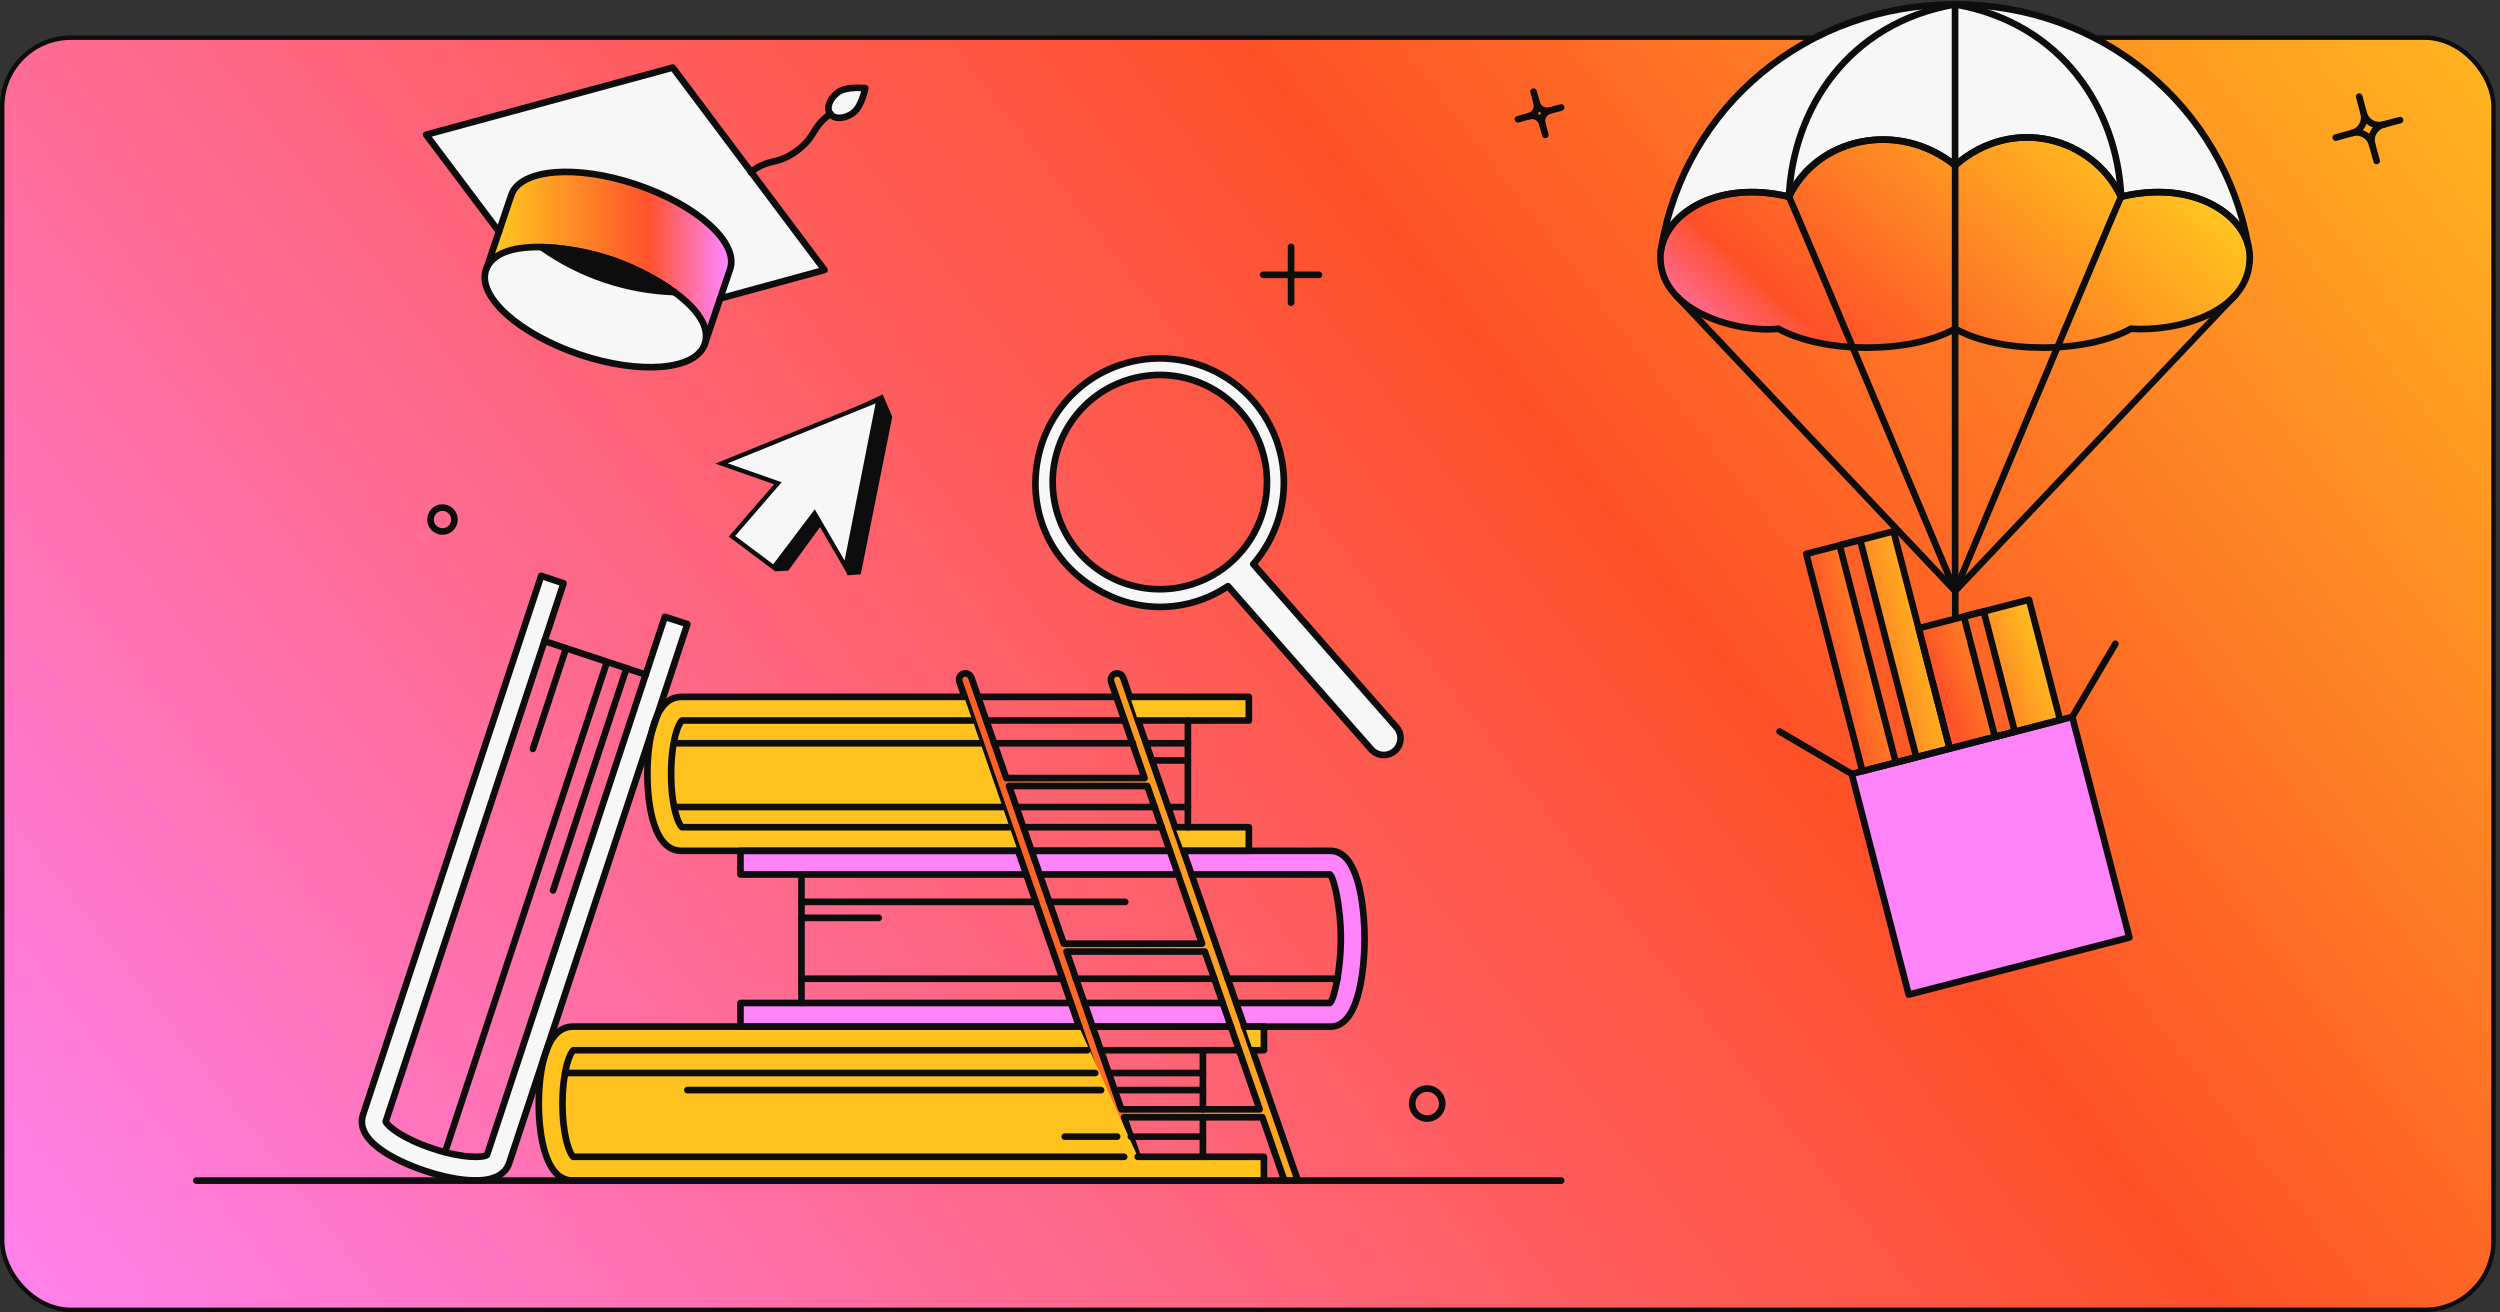 <svg width="564" height="296" viewBox="0 0 564 296" fill="none" xmlns="http://www.w3.org/2000/svg">
<rect x="0" y="0" width="564" height="296" fill="#333333" stroke="none"/>
<rect x="0.5" y="8.5" width="562.027" height="287" rx="15.5" fill="url(#paint0_linear_6253_4976)" stroke="#0D0D0D"/>
<path d="M507.206 55.406C501.559 23.963 474.177 0.996 441.067 0.996C407.691 0.996 380.158 23.95 374.82 55.784C376.438 48.034 387.603 40.519 403.596 44.381C409.946 30.98 428.299 27.03 441.079 37.302C454.117 25.898 472.162 30.986 478.512 44.381C495.124 40.368 505.625 48.653 507.206 55.406Z" fill="#F7F7F7"/>
<path fill-rule="evenodd" clip-rule="evenodd" d="M454.55 165.076L464.759 162.428L457.737 135.297L447.531 137.932L454.55 165.076ZM452.344 165.647L450.074 166.235L443.056 139.088L432.844 141.725L439.865 168.884L452.344 165.647Z" fill="url(#paint1_linear_6253_4976)"/>
<path fill-rule="evenodd" clip-rule="evenodd" d="M420.163 173.975L439.862 168.884L427.183 119.867L417.35 122.409L419.648 121.822L432.327 170.813L427.697 172.022L415.02 123.012L407.484 124.96L420.163 173.975Z" fill="url(#paint2_linear_6253_4976)"/>
<path d="M374.586 58.062C374.586 48.751 386.981 40.368 403.595 44.38C409.945 30.979 428.298 27.029 441.077 37.302C454.116 25.897 472.16 30.986 478.51 44.38C495.122 40.368 507.544 48.751 507.544 58.062C507.544 70.74 490.725 74.906 480.742 74.16C470.507 79.819 451.245 79.87 441.087 74.16C430.934 79.87 411.409 79.819 401.174 74.16C392.871 75.164 374.586 70.74 374.586 58.062Z" fill="url(#paint3_linear_6253_4976)"/>
<path d="M378.391 66.936L441.076 133.336C441.076 133.336 504.225 66.68 504.251 66.627" stroke="#0D0D0D" stroke-width="1.5" stroke-linecap="round" stroke-linejoin="round"/>
<path d="M441.109 133.414V138.812" stroke="#0D0D0D" stroke-width="1.5" stroke-linecap="round"/>
<path d="M441.078 37.303V133.336" stroke="#0D0D0D" stroke-width="1.5" stroke-linecap="round" stroke-linejoin="round"/>
<path d="M478.506 44.381C477.94 45.328 441.074 133.336 441.074 133.336C441.074 133.336 404.16 45.333 403.594 44.381" stroke="#0D0D0D" stroke-width="1.5" stroke-linecap="round" stroke-linejoin="round"/>
<path d="M476.248 195.501L480.389 211.497L430.601 224.381L417.742 174.593L467.505 161.734L476.248 195.501Z" fill="#FF84F9" stroke="#0D0D0D" stroke-width="1.5" stroke-linecap="round" stroke-linejoin="round"/>
<path d="M417.738 174.592L401.484 165.025" stroke="#0D0D0D" stroke-width="1.5" stroke-linecap="round" stroke-linejoin="round"/>
<path d="M467.5 161.733L477.221 145.248" stroke="#0D0D0D" stroke-width="1.5" stroke-linecap="round" stroke-linejoin="round"/>
<path d="M439.862 168.884L420.163 173.975L407.484 124.96L427.183 119.867L439.862 168.884Z" stroke="#0D0D0D" stroke-width="1.5" stroke-linecap="round" stroke-linejoin="round"/>
<path d="M432.323 170.812L427.694 172.021L415.016 123.003L419.645 121.82L432.323 170.812Z" stroke="#0D0D0D" stroke-width="1.5" stroke-linecap="round" stroke-linejoin="round"/>
<path d="M464.759 162.428L439.865 168.884L432.844 141.725L457.737 135.297L464.759 162.428Z" stroke="#0D0D0D" stroke-width="1.5" stroke-linecap="round" stroke-linejoin="round"/>
<path d="M454.543 165.077L450.068 166.234L443.047 139.077L447.522 137.92L454.543 165.077Z" stroke="#0D0D0D" stroke-width="1.5" stroke-linecap="round" stroke-linejoin="round"/>
<path d="M374.817 55.784C380.154 23.95 407.687 0.996 441.063 0.996C474.174 0.996 501.555 23.963 507.203 55.406C505.622 48.653 495.12 40.368 478.508 44.381C472.158 30.986 454.114 25.898 441.075 37.302C428.295 27.03 409.943 30.98 403.593 44.381C387.599 40.519 376.434 48.034 374.817 55.784ZM374.817 55.784C374.754 56.082 374.706 56.383 374.672 56.685C374.718 56.383 374.767 56.083 374.817 55.784Z" stroke="#0D0D0D" stroke-width="1.5" stroke-linecap="round" stroke-linejoin="round"/>
<path d="M478.535 44.381C477.609 24.552 465.186 5.213 441.064 0.996C416.942 5.213 404.516 24.55 403.594 44.381" stroke="#0D0D0D" stroke-width="1.5" stroke-linecap="round" stroke-linejoin="round"/>
<path d="M441.062 0.996V37.308" stroke="#0D0D0D" stroke-width="1.5" stroke-linecap="round" stroke-linejoin="round"/>
<path d="M374.586 58.062C374.586 48.751 386.981 40.368 403.595 44.38C409.945 30.979 428.298 27.029 441.077 37.302C454.116 25.897 472.16 30.986 478.51 44.38C495.122 40.368 507.544 48.751 507.544 58.062C507.544 70.74 490.725 74.906 480.742 74.16C470.507 79.819 451.245 79.87 441.087 74.16C430.934 79.87 411.409 79.819 401.174 74.16C392.871 75.164 374.586 70.74 374.586 58.062Z" stroke="#0D0D0D" stroke-width="1.5" stroke-linecap="round" stroke-linejoin="round"/>
<path d="M541.44 27.098L537.711 28.101" stroke="#0D0D0D" stroke-width="1.5" stroke-linecap="round" stroke-linejoin="round"/>
<path d="M533.237 25.53L532.234 21.801" stroke="#0D0D0D" stroke-width="1.5" stroke-linecap="round" stroke-linejoin="round"/>
<path d="M536.169 36.304L535.141 32.576" stroke="#0D0D0D" stroke-width="1.5" stroke-linecap="round" stroke-linejoin="round"/>
<path d="M530.665 30.004L526.938 31.033" stroke="#0D0D0D" stroke-width="1.5" stroke-linecap="round" stroke-linejoin="round"/>
<path d="M533.236 25.527C533.421 26.226 533.81 26.854 534.354 27.329C534.898 27.806 535.571 28.108 536.288 28.2C536.765 28.26 537.248 28.227 537.711 28.099C537.247 28.222 536.812 28.436 536.431 28.728C536.05 29.02 535.731 29.384 535.493 29.801C535.012 30.642 534.885 31.64 535.139 32.575C534.954 31.876 534.565 31.248 534.021 30.772C533.477 30.296 532.804 29.993 532.087 29.902C531.611 29.841 531.127 29.876 530.664 30.003C531.128 29.88 531.563 29.666 531.944 29.374C532.325 29.082 532.644 28.717 532.883 28.301C533.121 27.884 533.275 27.425 533.335 26.949C533.396 26.473 533.362 25.99 533.236 25.527Z" stroke="#0D0D0D" stroke-width="1.5" stroke-linecap="round" stroke-linejoin="round"/>
<path d="M352.192 24.258L349.672 24.927" stroke="#0D0D0D" stroke-width="1.5" stroke-linecap="round" stroke-linejoin="round"/>
<path d="M346.663 23.202L345.969 20.682" stroke="#0D0D0D" stroke-width="1.5" stroke-linecap="round" stroke-linejoin="round"/>
<path d="M348.614 30.428L347.945 27.934" stroke="#0D0D0D" stroke-width="1.5" stroke-linecap="round" stroke-linejoin="round"/>
<path d="M344.939 26.209L342.445 26.903" stroke="#0D0D0D" stroke-width="1.5" stroke-linecap="round" stroke-linejoin="round"/>
<path d="M346.661 23.201C346.745 23.512 346.889 23.804 347.086 24.059C347.283 24.314 347.528 24.527 347.807 24.688C348.087 24.848 348.395 24.951 348.715 24.992C349.035 25.032 349.359 25.009 349.67 24.924C349.358 25.007 349.066 25.151 348.81 25.347C348.555 25.543 348.34 25.789 348.18 26.068C348.02 26.348 347.917 26.657 347.877 26.977C347.836 27.297 347.86 27.622 347.947 27.932C347.863 27.621 347.719 27.329 347.522 27.074C347.325 26.819 347.08 26.605 346.8 26.445C346.521 26.285 346.212 26.181 345.893 26.141C345.573 26.1 345.248 26.124 344.938 26.209C345.249 26.126 345.541 25.983 345.797 25.786C346.053 25.59 346.267 25.345 346.427 25.065C346.588 24.785 346.691 24.476 346.731 24.157C346.771 23.837 346.747 23.512 346.661 23.201Z" stroke="#0D0D0D" stroke-width="1.5" stroke-linecap="round" stroke-linejoin="round"/>
<path d="M149.987 139.143L109.868 260.549C109.006 261.197 104.572 261.411 97.675 259.133C90.778 256.854 87.36 254.022 87.021 253.006L127.11 131.569L122.061 129.906L81.91 251.435C79.662 258.209 92.102 262.889 95.981 264.182C99.861 265.476 112.639 269.109 114.886 262.335L155.068 140.806L149.987 139.143Z" fill="#F7F7F7"/>
<path d="M300.153 191.949H167.047V197.276H300.03C300.892 197.892 302.493 204.512 302.493 211.778C302.493 219.045 300.892 225.634 300.03 226.28H167.047V231.607H300.153C307.296 231.607 307.851 215.842 307.851 211.778C307.851 207.714 307.3 191.949 300.153 191.949Z" fill="#FF84F9"/>
<path d="M162.456 67.31L186.011 60.883L151.772 15.213L96.141 30.392L112.552 52.254L115.354 44.002C117.355 38.09 130.01 37.043 143.65 41.662C157.29 46.28 166.712 54.778 164.717 60.69L162.456 67.31Z" fill="#F7F7F7"/>
<path d="M315.025 164.053L282.737 127.267C285.367 124.253 287.321 120.712 288.469 116.879C289.614 113.047 289.927 109.014 289.384 105.051C288.841 101.088 287.454 97.288 285.32 93.905C283.184 90.523 280.348 87.638 277.005 85.443C273.66 83.249 269.884 81.796 265.932 81.184C261.979 80.571 257.941 80.813 254.089 81.892C250.237 82.971 246.662 84.863 243.602 87.44C240.545 90.018 238.073 93.22 236.355 96.833C230.013 110.168 234.34 128.129 251.997 135.136C256.095 136.694 260.508 137.244 264.864 136.74C269.22 136.237 273.391 134.694 277.026 132.242L309.328 169.036C309.989 169.791 310.925 170.253 311.926 170.32C312.928 170.386 313.914 170.052 314.67 169.391C315.426 168.728 315.887 167.795 315.953 166.793C316.02 165.79 315.686 164.803 315.025 164.048V164.053ZM254.029 131.701C249.373 130.151 245.299 127.222 242.348 123.301C239.397 119.38 237.709 114.655 237.508 109.752C237.307 104.849 238.603 100.001 241.225 95.852C243.846 91.704 247.667 88.451 252.182 86.526C256.695 84.602 261.688 84.097 266.496 85.078C271.304 86.06 275.699 88.481 279.097 92.021C282.497 95.56 284.738 100.05 285.523 104.894C286.309 109.738 285.602 114.706 283.495 119.138C280.958 124.462 276.563 128.676 271.137 130.99C265.712 133.303 259.628 133.555 254.029 131.701Z" fill="#F7F7F7"/>
<path d="M189.059 20.816C187.15 22.202 186.35 24.381 187.277 25.678C188.231 26.974 190.54 26.879 192.48 25.462C194.389 24.077 195.22 19.889 195.22 19.889C195.22 19.889 190.968 19.397 189.059 20.816Z" fill="#F7F7F7"/>
<path d="M122.125 55.732C130.94 61.999 141.405 65.533 152.215 65.893C143.395 59.635 132.933 56.102 122.125 55.732Z" fill="url(#paint4_linear_6253_4976)"/>
<path d="M253.386 152.876C253.323 152.698 253.226 152.534 253.101 152.395C252.975 152.254 252.822 152.139 252.652 152.058C252.482 151.977 252.297 151.93 252.109 151.918C251.921 151.909 251.732 151.936 251.553 151.999C251.377 152.061 251.213 152.158 251.072 152.285C250.931 152.411 250.818 152.563 250.737 152.733C250.654 152.904 250.607 153.087 250.597 153.276C250.587 153.464 250.613 153.652 250.677 153.831L258.215 175.538H227.018L219.146 152.876C219.023 152.516 218.763 152.221 218.423 152.053C218.081 151.886 217.689 151.86 217.329 151.983C216.969 152.106 216.674 152.366 216.506 152.706C216.339 153.048 216.313 153.44 216.436 153.8L255.509 266.338H258.557L253.595 252.051H284.786L289.748 266.338H292.796L253.386 152.876ZM227.639 177.323H258.836L271.186 212.886H239.992L227.639 177.323ZM252.976 250.266L240.611 214.672H271.813L284.175 250.266H252.976Z" fill="url(#paint5_linear_6253_4976)"/>
<path d="M253.386 152.876C253.323 152.698 253.226 152.534 253.101 152.393C252.975 152.254 252.822 152.138 252.652 152.057C252.482 151.976 252.297 151.929 252.109 151.918C251.921 151.908 251.732 151.936 251.553 151.999C251.377 152.061 251.213 152.158 251.072 152.284C250.931 152.411 250.818 152.563 250.737 152.733C250.654 152.903 250.607 153.086 250.597 153.276C250.587 153.464 250.613 153.652 250.677 153.83L258.215 175.537H227.018L219.146 152.876C219.023 152.516 218.763 152.221 218.423 152.053C218.081 151.886 217.689 151.86 217.329 151.983C216.969 152.106 216.674 152.365 216.506 152.706C216.339 153.048 216.313 153.44 216.436 153.8L255.509 266.338H258.557L253.595 252.051H284.786L289.748 266.338H292.796L253.386 152.876ZM227.639 177.323H258.836L271.186 212.886H239.992L227.639 177.323ZM252.976 250.265L240.611 214.672H271.813L284.175 250.265H252.976Z" stroke="#0D0D0D" stroke-width="1.5" stroke-linejoin="round"/>
<path d="M189.059 20.816C187.15 22.202 186.35 24.381 187.277 25.678C188.231 26.974 190.54 26.878 192.48 25.462C194.389 24.077 195.22 19.889 195.22 19.889C195.22 19.889 190.968 19.396 189.059 20.816Z" stroke="#0D0D0D" stroke-width="1.5" stroke-linejoin="round"/>
<path d="M291.266 55.703V68.296" stroke="#0D0D0D" stroke-width="1.5" stroke-linecap="round" stroke-linejoin="round"/>
<path d="M315.025 164.053L282.737 127.266C285.367 124.253 287.321 120.711 288.469 116.879C289.614 113.047 289.927 109.014 289.384 105.051C288.841 101.088 287.454 97.287 285.32 93.905C283.184 90.523 280.348 87.637 277.005 85.443C273.66 83.248 269.884 81.796 265.932 81.184C261.979 80.571 257.941 80.812 254.089 81.892C250.237 82.971 246.662 84.863 243.602 87.44C240.545 90.017 238.073 93.22 236.355 96.833C230.013 110.168 234.34 128.129 251.997 135.136C256.095 136.693 260.508 137.244 264.864 136.74C269.22 136.236 273.391 134.694 277.026 132.242L309.328 169.036C309.989 169.791 310.925 170.253 311.926 170.319C312.928 170.386 313.914 170.052 314.67 169.391C315.426 168.728 315.887 167.795 315.953 166.793C316.02 165.79 315.686 164.803 315.025 164.048V164.053ZM254.029 131.7C249.373 130.151 245.299 127.221 242.348 123.301C239.397 119.38 237.709 114.654 237.508 109.751C237.307 104.848 238.603 100 241.225 95.852C243.846 91.703 247.667 88.451 252.182 86.526C256.695 84.602 261.688 84.097 266.496 85.078C271.304 86.059 275.699 88.481 279.097 92.02C282.497 95.56 284.738 100.05 285.523 104.894C286.309 109.737 285.602 114.706 283.495 119.138C280.958 124.462 276.563 128.676 271.137 130.989C265.712 133.302 259.628 133.555 254.029 131.7Z" stroke="#0D0D0D" stroke-width="1.5" stroke-linejoin="round"/>
<path d="M297.57 62H284.977" stroke="#0D0D0D" stroke-width="1.5" stroke-linecap="round" stroke-linejoin="round"/>
<path d="M325.283 248.201C325.432 248.856 325.383 249.54 325.144 250.167C324.905 250.794 324.484 251.337 323.936 251.726C323.389 252.113 322.739 252.331 322.066 252.35C321.395 252.368 320.734 252.188 320.165 251.83C319.596 251.473 319.148 250.955 318.874 250.342C318.6 249.728 318.514 249.047 318.626 248.386C318.739 247.725 319.046 247.111 319.507 246.623C319.968 246.135 320.564 245.795 321.219 245.646C322.095 245.453 323.014 245.613 323.774 246.092C324.534 246.57 325.076 247.328 325.283 248.201Z" stroke="#0D0D0D" stroke-width="1.5" stroke-linecap="round" stroke-linejoin="round"/>
<path d="M102.457 116.605C102.576 117.126 102.538 117.67 102.347 118.169C102.156 118.668 101.822 119.1 101.386 119.409C100.95 119.718 100.433 119.89 99.898 119.905C99.365 119.92 98.838 119.775 98.386 119.491C97.934 119.206 97.576 118.793 97.359 118.305C97.141 117.817 97.073 117.276 97.164 116.749C97.254 116.223 97.499 115.735 97.867 115.347C98.234 114.96 98.709 114.69 99.23 114.573C99.927 114.417 100.658 114.543 101.262 114.924C101.867 115.305 102.296 115.909 102.457 116.605Z" stroke="#0D0D0D" stroke-width="1.5" stroke-linecap="round" stroke-linejoin="round"/>
<path d="M243.411 231.605H129.244C122.101 231.605 121.547 244.907 121.547 248.971C121.547 253.035 122.101 266.337 129.244 266.337H285.14V260.979H256.672M246.458 231.605H277.712H246.458ZM248.276 236.932H279.481H248.276ZM245.278 236.932H129.372C128.505 237.579 126.904 241.704 126.898 248.971C126.898 256.13 128.458 260.242 129.329 260.979H253.614M280.807 231.605H285.14V236.932H282.641" fill="#FFC21F"/>
<path d="M243.411 231.605H129.244C122.101 231.605 121.547 244.907 121.547 248.971C121.547 253.035 122.101 266.337 129.244 266.337H285.14V260.979H256.672M246.458 231.605H277.712M248.276 236.932H279.481M245.278 236.932H129.372C128.505 237.579 126.904 241.704 126.898 248.971C126.898 256.13 128.458 260.242 129.329 260.979H253.614M280.807 231.605H285.14V236.932H282.641" stroke="#0D0D0D" stroke-width="1.5" stroke-linecap="round" stroke-linejoin="round"/>
<path d="M271.375 236.933V250.262M271.375 260.981V252.047" stroke="#0D0D0D" stroke-width="1.5" stroke-linecap="round" stroke-linejoin="round"/>
<path d="M271.369 242.074H250.188M127.578 242.074H247.093" stroke="#0D0D0D" stroke-width="1.5" stroke-linecap="round" stroke-linejoin="round"/>
<path d="M271.363 256.424H255.125M240.203 256.424H252.031" stroke="#0D0D0D" stroke-width="1.5" stroke-linecap="round" stroke-linejoin="round"/>
<path d="M271.365 245.924H251.551M155.07 245.924H248.399" stroke="#0D0D0D" stroke-width="1.5" stroke-linecap="round" stroke-linejoin="round"/>
<path d="M254.942 157.217H281.739V162.543H256.752M251.8 157.217H220.656H251.8ZM253.419 162.543H222.467H253.419ZM219.418 162.543H153.868C153.005 163.19 151.404 167.316 151.404 174.582C151.404 181.849 153.005 185.973 153.868 186.621H227.761M217.514 157.217H153.744C146.601 157.217 146.047 170.518 146.047 174.582C146.047 178.647 146.601 191.948 153.744 191.948H229.631M230.999 186.621H262.071H230.999ZM265.092 186.621H281.739V191.948H267.106M232.796 191.948H263.87H232.796Z" fill="#FFC21F"/>
<path d="M254.942 157.217H281.739V162.543H256.752M251.8 157.217H220.656M253.419 162.543H222.467M219.418 162.543H153.868C153.005 163.19 151.404 167.316 151.404 174.582C151.404 181.849 153.005 185.973 153.868 186.621H227.761M217.514 157.217H153.744C146.601 157.217 146.047 170.518 146.047 174.582C146.047 178.647 146.601 191.948 153.744 191.948H229.631M230.999 186.621H262.071M265.092 186.621H281.739V191.948H267.106M232.796 191.948H263.87" stroke="#0D0D0D" stroke-width="1.5" stroke-linecap="round" stroke-linejoin="round"/>
<path d="M267.984 162.545V186.623" stroke="#0D0D0D" stroke-width="1.5" stroke-linecap="round" stroke-linejoin="round"/>
<path d="M267.988 167.685H258.67M152.094 167.685H221.226M255.594 167.685H224.214" stroke="#0D0D0D" stroke-width="1.5" stroke-linecap="round" stroke-linejoin="round"/>
<path d="M267.988 182.066H263.504M152.094 182.066H226.237M229.312 182.066H260.516" stroke="#0D0D0D" stroke-width="1.5" stroke-linecap="round" stroke-linejoin="round"/>
<path d="M267.985 171.566H260.031" stroke="#0D0D0D" stroke-width="1.5" stroke-linecap="round" stroke-linejoin="round"/>
<path d="M149.987 139.143L109.868 260.549C109.006 261.197 104.572 261.411 97.675 259.133C90.778 256.854 87.36 254.021 87.021 253.005L127.141 131.599L122.091 129.906L81.91 251.435C79.662 258.209 92.102 262.889 95.981 264.182C99.861 265.475 112.639 269.109 114.886 262.335L155.068 140.806L149.987 139.143Z" stroke="#0D0D0D" stroke-width="1.5" stroke-linecap="round" stroke-linejoin="round"/>
<path d="M122.836 144.625L145.682 152.199" stroke="#0D0D0D" stroke-width="1.5" stroke-linecap="round" stroke-linejoin="round"/>
<path d="M127.701 146.258L120.219 168.95" stroke="#0D0D0D" stroke-width="1.5" stroke-linecap="round" stroke-linejoin="round"/>
<path d="M141.339 150.752L124.773 200.878" stroke="#0D0D0D" stroke-width="1.5" stroke-linecap="round" stroke-linejoin="round"/>
<path d="M136.908 149.398L100.391 259.935" stroke="#0D0D0D" stroke-width="1.5" stroke-linecap="round" stroke-linejoin="round"/>
<path d="M232.789 191.949H263.89M229.664 191.949H167.047V197.276H231.421M234.675 197.276H265.777M268.77 197.276H300.03C300.892 197.891 302.493 204.511 302.493 211.778C302.493 219.044 300.892 225.632 300.03 226.28H278.883M267.013 191.949H300.153C307.296 191.949 307.851 207.714 307.851 211.778C307.851 215.842 307.296 231.607 300.153 231.607H280.653M244.632 226.28H275.787M241.535 226.28H167.047V231.607H243.452M246.499 231.607H277.655" stroke="#0D0D0D" stroke-width="1.5" stroke-linecap="round" stroke-linejoin="round"/>
<path d="M109.625 60.936L115.352 44.002C117.353 38.09 130.008 37.043 143.648 41.661C157.288 46.28 166.71 54.778 164.715 60.69L158.988 77.624" fill="url(#paint6_linear_6253_4976)"/>
<path d="M109.625 60.936L115.352 44.002C117.353 38.09 130.008 37.043 143.648 41.661C157.288 46.28 166.71 54.778 164.715 60.69L158.988 77.624" stroke="#0D0D0D" stroke-width="1.5" stroke-linecap="round" stroke-linejoin="round"/>
<path d="M180.812 226.28V197.275" stroke="#0D0D0D" stroke-width="1.5" stroke-linecap="round" stroke-linejoin="round"/>
<path d="M180.812 207.068H198.24" stroke="#0D0D0D" stroke-width="1.5" stroke-linecap="round" stroke-linejoin="round"/>
<path d="M137.617 58.494C146.434 61.42 161.622 69.837 158.989 77.624C156.989 83.536 144.333 84.583 130.692 79.964C117.052 75.346 107.632 66.847 109.625 60.936C112.254 53.185 129.007 55.635 137.617 58.494Z" fill="#F7F7F7" stroke="#0D0D0D" stroke-width="1.5" stroke-linecap="round" stroke-linejoin="round"/>
<path d="M180.812 203.465H233.697M253.847 203.465H236.677" stroke="#0D0D0D" stroke-width="1.5" stroke-linecap="round" stroke-linejoin="round"/>
<path d="M180.812 220.801H239.67M301.757 220.801H276.969M273.922 220.801H242.717" stroke="#0D0D0D" stroke-width="1.5" stroke-linecap="round" stroke-linejoin="round"/>
<path d="M44.289 266.338H352.191" stroke="#0D0D0D" stroke-width="1.5" stroke-linecap="round" stroke-linejoin="round"/>
<path d="M169.359 38.798C173.855 35.503 175.21 37.35 179.705 34.056C184.2 30.761 182.876 28.945 187.372 25.65" stroke="#0D0D0D" stroke-width="1.5" stroke-linecap="round" stroke-linejoin="round"/>
<path d="M112.583 52.285L96.141 30.393L151.779 15.244L186.017 60.906L162.463 67.341" stroke="#0D0D0D" stroke-width="1.5" stroke-linecap="round" stroke-linejoin="round"/>
<path d="M122.141 55.744C130.927 61.984 141.35 65.513 152.121 65.893C143.356 59.61 132.92 56.077 122.141 55.744Z" fill="#0D0D0D" stroke="#0D0D0D" stroke-width="1.5" stroke-linecap="round" stroke-linejoin="round"/>
<path d="M166.406 104.35L199.124 88.967L201.301 94.033L194.184 129.567L191.148 129.792L187.408 115.592L177.843 128.733L174.67 128.897L179.124 108.818L166.406 104.35Z" fill="#0D0D0D"/>
<path d="M162.759 104.556L198.203 90.195L190.771 127.849L183.762 115.798L174.533 128.004L165.133 120.982L175.478 109.023L162.759 104.556Z" fill="#F7F7F7" stroke="#0D0D0D" stroke-miterlimit="10"/>
<defs>
<linearGradient id="paint0_linear_6253_4976" x1="670.951" y1="-26.2" x2="78.352" y2="432.392" gradientUnits="userSpaceOnUse">
<stop stop-color="#F7F7F7"/>
<stop offset="0.109" stop-color="#FFC21F"/>
<stop offset="0.441" stop-color="#FE5028"/>
<stop offset="1" stop-color="#FF84F9"/>
</linearGradient>
<linearGradient id="paint1_linear_6253_4976" x1="470.876" y1="131.308" x2="423.825" y2="149.006" gradientUnits="userSpaceOnUse">
<stop stop-color="#F7F7F7"/>
<stop offset="0.267" stop-color="#FFC21F"/>
<stop offset="0.795" stop-color="#FE5028"/>
<stop offset="1" stop-color="#FF84F9"/>
</linearGradient>
<linearGradient id="paint2_linear_6253_4976" x1="446.069" y1="113.442" x2="394.476" y2="125.663" gradientUnits="userSpaceOnUse">
<stop stop-color="#F7F7F7"/>
<stop offset="0.267" stop-color="#FFC21F"/>
<stop offset="0.795" stop-color="#FE5028"/>
<stop offset="1" stop-color="#FF84F9"/>
</linearGradient>
<linearGradient id="paint3_linear_6253_4976" x1="533.031" y1="25.364" x2="432.762" y2="136.635" gradientUnits="userSpaceOnUse">
<stop stop-color="#F7F7F7"/>
<stop offset="0.267" stop-color="#FFC21F"/>
<stop offset="0.795" stop-color="#FE5028"/>
<stop offset="1" stop-color="#FF84F9"/>
</linearGradient>
<linearGradient id="paint4_linear_6253_4976" x1="157.983" y1="54.526" x2="136.655" y2="79.528" gradientUnits="userSpaceOnUse">
<stop stop-color="#F7F7F7"/>
<stop offset="0.267" stop-color="#FFC21F"/>
<stop offset="0.795" stop-color="#FE5028"/>
<stop offset="1" stop-color="#FF84F9"/>
</linearGradient>
<linearGradient id="paint5_linear_6253_4976" x1="307.448" y1="138.317" x2="187.222" y2="170.107" gradientUnits="userSpaceOnUse">
<stop stop-color="#F7F7F7"/>
<stop offset="0.267" stop-color="#FFC21F"/>
<stop offset="0.795" stop-color="#FE5028"/>
<stop offset="1" stop-color="#FF84F9"/>
</linearGradient>
<linearGradient id="paint6_linear_6253_4976" x1="164.982" y1="58.203" x2="109.625" y2="58.203" gradientUnits="userSpaceOnUse">
<stop offset="0.028" stop-color="#FF84F9"/>
<stop offset="0.337" stop-color="#FE522B"/>
<stop offset="0.933" stop-color="#FFC21F"/>
</linearGradient>
</defs>
</svg>
